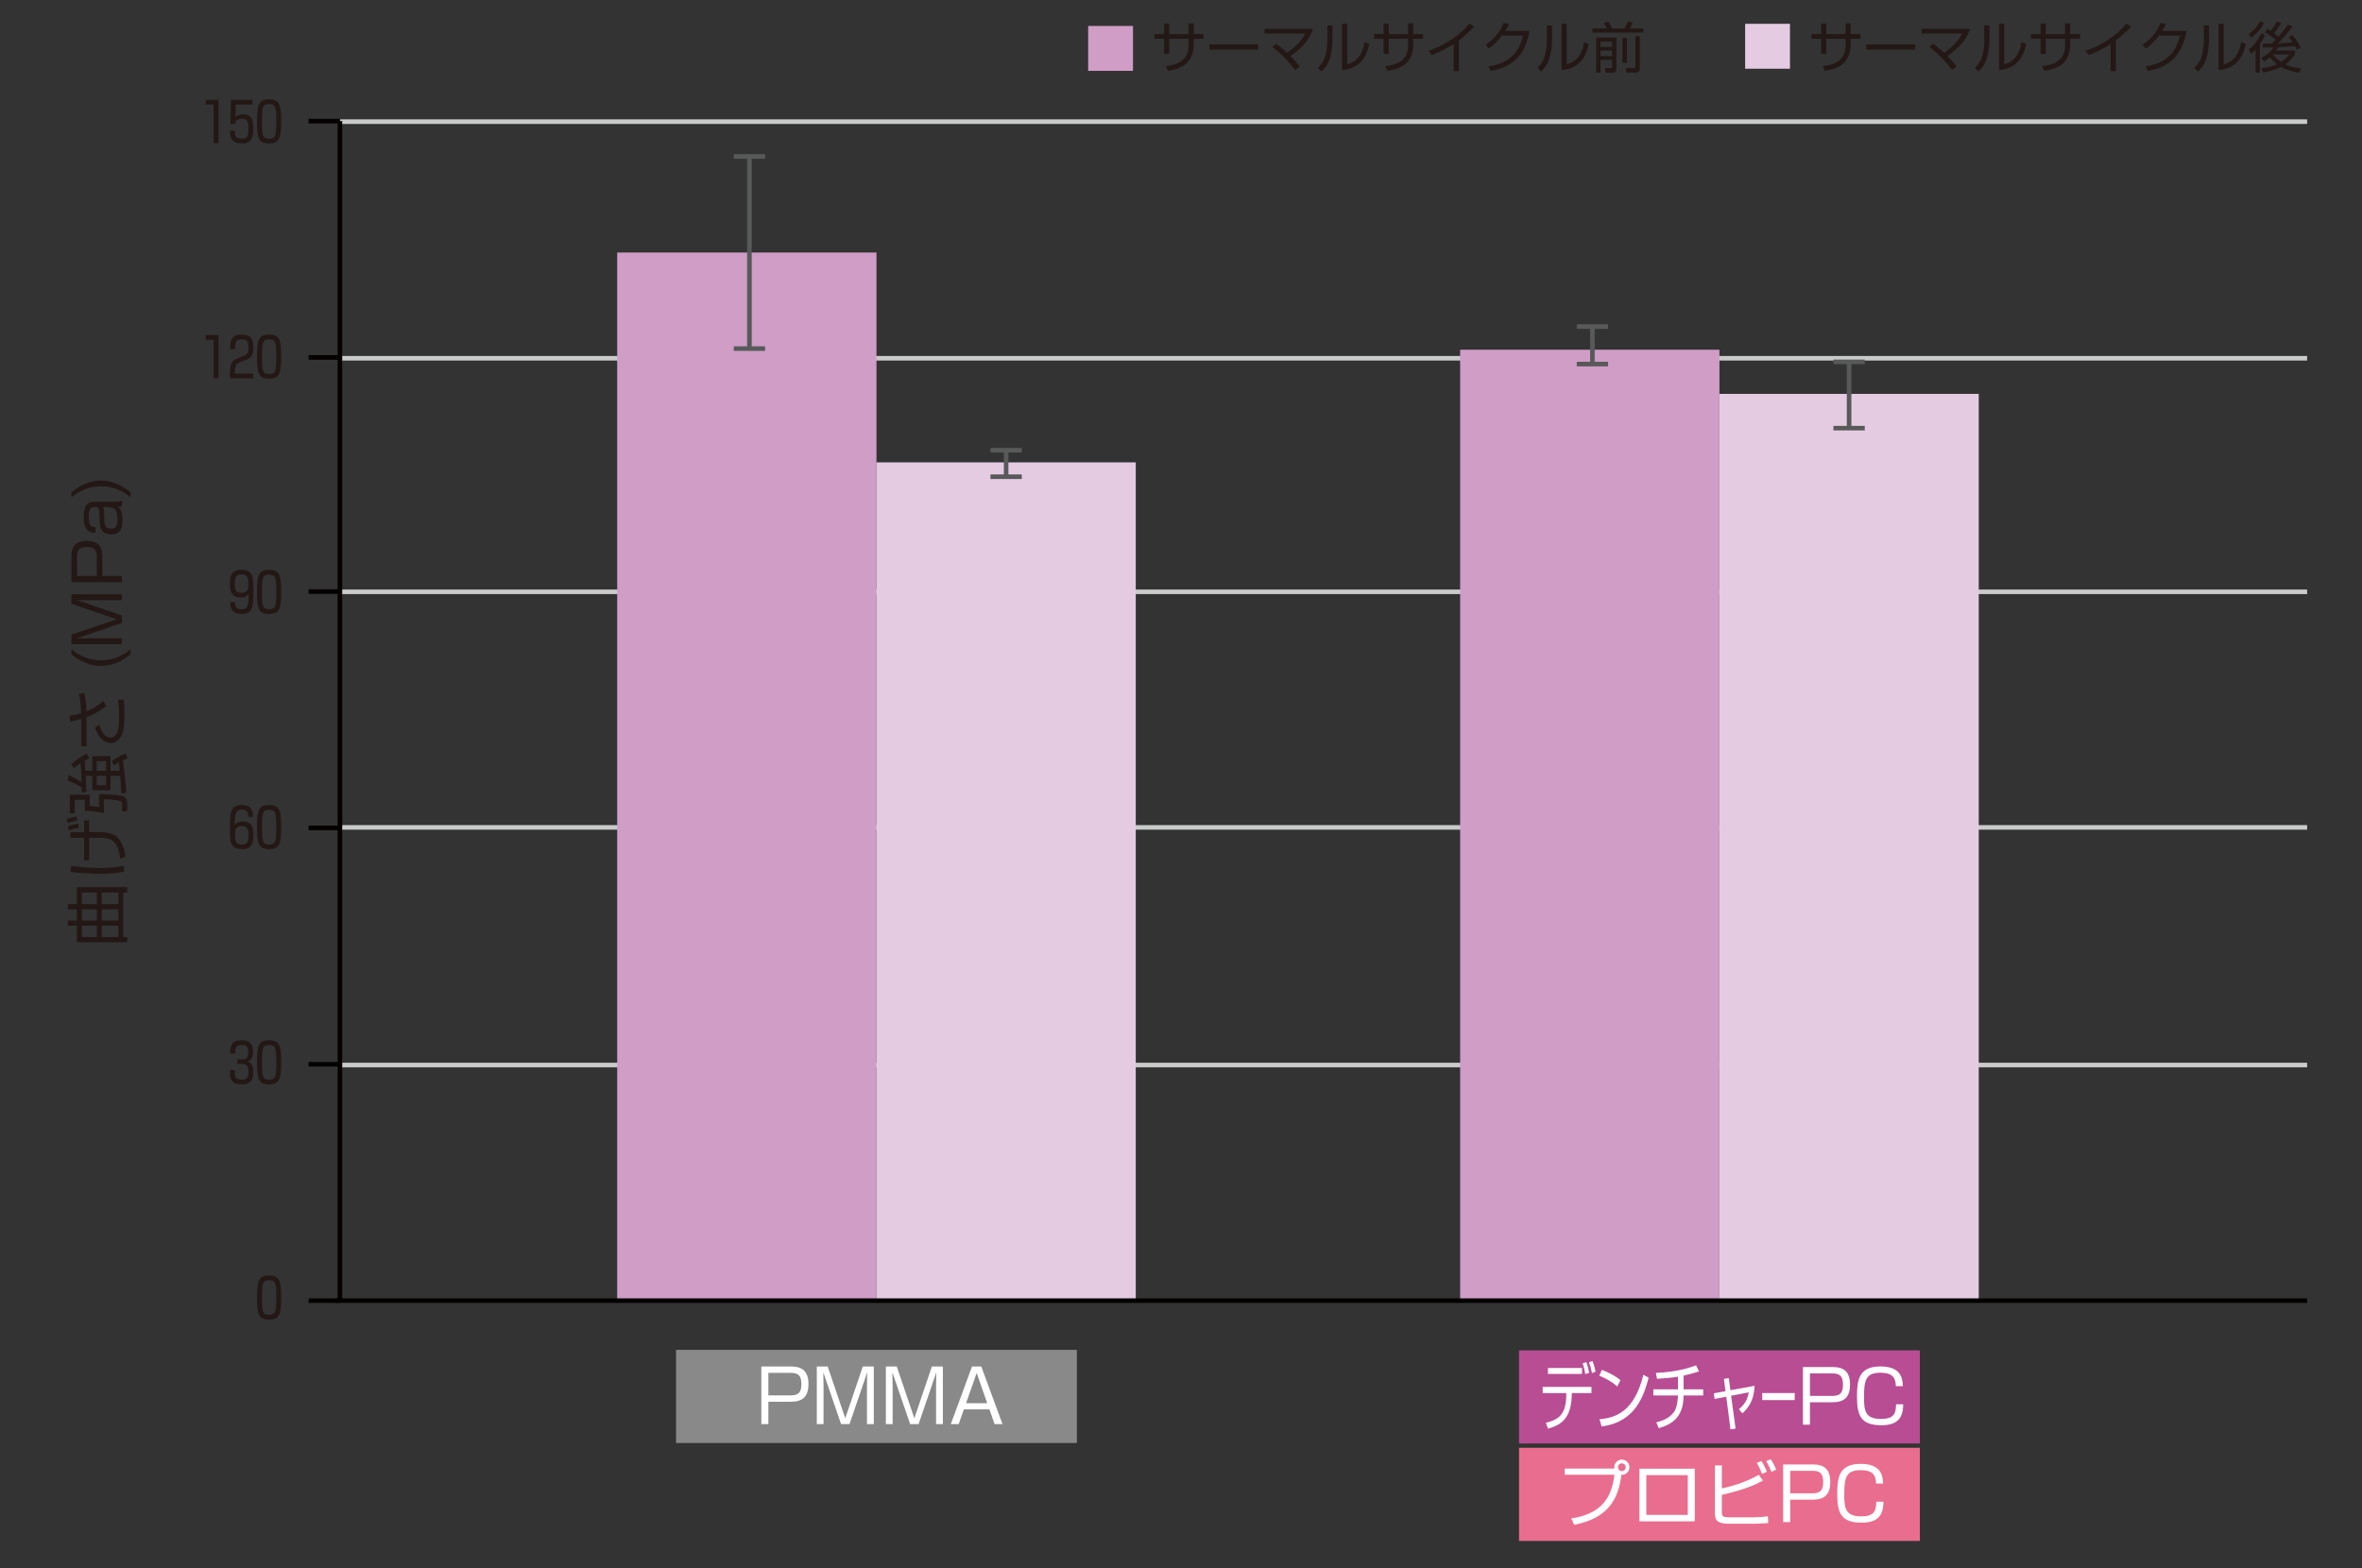 <?xml version="1.0" encoding="UTF-8"?><svg id="_01" xmlns="http://www.w3.org/2000/svg" viewBox="0 0 518.88 344.626"><rect x="0" y="0" width="518.88" height="344.626" fill="#333333" stroke="none"/><defs><style>.cls-1{stroke:#c9caca;stroke-miterlimit:8;}.cls-1,.cls-2,.cls-3{fill:none;stroke-width:1.005px;}.cls-4{fill:#fff;}.cls-5,.cls-6{fill-rule:evenodd;}.cls-5,.cls-7{fill:#e4cbe2;}.cls-8{fill:#e96d8e;}.cls-6,.cls-9{fill:#cf9dc6;}.cls-10{fill:#898989;}.cls-11{fill:#b84d93;}.cls-2{stroke:#040000;}.cls-2,.cls-3{stroke-linejoin:round;}.cls-12{fill:#231815;}.cls-3{stroke:#585959;}</style></defs><line class="cls-1" x1="74.676" y1="234.018" x2="506.827" y2="234.018"/><line class="cls-1" x1="74.676" y1="181.804" x2="506.827" y2="181.804"/><line class="cls-1" x1="74.676" y1="130.038" x2="506.827" y2="130.038"/><line class="cls-1" x1="74.676" y1="78.721" x2="506.827" y2="78.721"/><line class="cls-1" x1="74.676" y1="26.731" x2="506.827" y2="26.731"/><rect class="cls-11" x="333.701" y="296.718" width="88.05" height="20.46"/><path class="cls-4" d="m349.613,304.746v1.35h-4.317c-.026,4.996-1.825,6.941-5.23,7.808l-.475-1.285c2.955-.706,4.561-1.945,4.484-6.523h-5.179v-1.35h10.716Zm-2.082-4.16v1.301h-7.477v-1.301h7.477Zm.72,1.332c-.13-.787-.296-1.59-.579-2.345l.808-.257c.283.738.489,1.527.618,2.345l-.848.257Zm1.476-.208c-.255-1.124-.345-1.511-.653-2.378l.757-.288c.283.657.565,1.75.681,2.345l-.785.322Z"/><path class="cls-4" d="m355.265,304.65c-1.054-1.028-3.006-2.025-3.944-2.361l.579-1.285c.218.078,2.325.834,4.086,2.249l-.72,1.397Zm-3.88,7.198c3.623-.322,7.632-1.703,9.635-9.769l1.156.644c-1.026,3.695-2.696,9.704-10.342,10.716l-.449-1.591Z"/><path class="cls-4" d="m369.847,305.276h4.315v1.35h-4.315c-.026,3.905-1.607,6.123-5.461,7.182l-.526-1.285c2.184-.514,3.456-1.462,4.072-2.586.528-.981.669-2.539.681-3.31h-5.408v-1.35h5.408v-2.779c-1.54.257-3.057.387-4.612.465l-.232-1.301c2.339-.096,5.603-.434,8.827-1.654l.63,1.334c-1.478.481-1.864.561-3.379.914v3.02Z"/><path class="cls-4" d="m378.711,302.98l1.066-.161.361,2.651,5.318-.965c-.167,2.957-1.105,4.627-2.71,6.058l-.746-.932c1.066-.867,1.851-1.815,2.159-3.695l-3.868.756.977,7.214-1.119.161-.924-7.167-2.569.498-.155-1.252,2.557-.467-.347-2.698Z"/><path class="cls-4" d="m394.261,306.096v1.542h-7.135v-1.542h7.135Z"/><path class="cls-4" d="m402.603,300.376c2.555,0,3.809,1.124,3.809,3.84,0,3.004-1.48,3.905-3.936,3.905h-4.869v4.916h-1.542v-12.661h6.539Zm-4.996,1.399v4.947h4.788c1.397,0,2.475-.257,2.475-2.475,0-2.184-1.028-2.473-2.475-2.473h-4.788Z"/><path class="cls-4" d="m416.474,304.569c-.033-2.057-.965-2.94-3.375-2.94-3.165,0-3.615,1.558-3.615,5.287,0,2.891.161,4.867,3.679,4.867,2.716,0,3.342-.964,3.358-3.228h1.574c-.016,3.004-1.236,4.612-4.804,4.612-4.547,0-5.349-2.17-5.349-6.348,0-3.534.385-6.57,5.126-6.57,4.386,0,4.9,2.41,4.949,4.321h-1.542Z"/><rect class="cls-8" x="333.701" y="318.124" width="88.05" height="20.46"/><path class="cls-4" d="m345.164,333.642c7.055-1.046,8.917-4.965,9.496-9.592h-10.924v-1.366h10.909c-.016-.08-.031-.161-.031-.29,0-.932.754-1.67,1.67-1.67.932,0,1.67.738,1.67,1.67,0,.885-.706,1.719-1.766,1.672-.691,5.671-3.214,9.592-10.363,10.974l-.659-1.397Zm10.267-11.248c0,.467.387.852.852.852.483,0,.852-.385.852-.852,0-.481-.387-.852-.852-.852s-.852.371-.852.852Z"/><path class="cls-4" d="m372.31,322.715v11.568h-12.163v-11.568h12.163Zm-1.542,1.415h-9.109v8.74h9.109v-8.74Z"/><path class="cls-4" d="m378.248,321.993v5.061c3.422-.771,5.687-1.639,8.146-3.004l.867,1.285c-1.011.561-3.261,1.815-9.013,3.132v3.744c0,.964.13,1.189,1.864,1.189h4.869c1.14,0,2.265-.065,3.389-.241l.08,1.493c-1.574.161-3.454.161-3.615.161h-4.933c-2.537,0-3.165-.642-3.165-2.314v-10.506h1.511Zm8.836,1.862c-.4-1.044-.675-1.59-1.14-2.41l.997-.418c.239.371.771,1.238,1.205,2.363l-1.062.465Zm2.072-.449c-.385-.979-.673-1.542-1.156-2.345l.997-.434c.546.867.852,1.462,1.172,2.298l-1.013.481Z"/><path class="cls-4" d="m398.26,321.783c2.555,0,3.807,1.124,3.807,3.84,0,3.004-1.478,3.905-3.935,3.905h-4.869v4.916h-1.542v-12.661h6.539Zm-4.996,1.399v4.947h4.788c1.397,0,2.473-.257,2.473-2.475,0-2.184-1.028-2.473-2.473-2.473h-4.788Z"/><path class="cls-4" d="m412.134,325.977c-.033-2.057-.965-2.94-3.375-2.94-3.165,0-3.615,1.558-3.615,5.287,0,2.891.161,4.867,3.679,4.867,2.716,0,3.342-.964,3.358-3.228h1.574c-.016,3.004-1.236,4.612-4.804,4.612-4.547,0-5.349-2.17-5.349-6.348,0-3.534.385-6.57,5.126-6.57,4.386,0,4.9,2.41,4.949,4.321h-1.542Z"/><rect class="cls-10" x="148.518" y="296.603" width="88.05" height="20.46"/><path class="cls-4" d="m173.788,300.262c2.555,0,3.809,1.124,3.809,3.84,0,3.004-1.48,3.905-3.936,3.905h-4.869v4.916h-1.542v-12.661h6.539Zm-4.996,1.399v4.947h4.788c1.397,0,2.475-.257,2.475-2.475,0-2.184-1.028-2.473-2.475-2.473h-4.788Z"/><path class="cls-4" d="m186.616,312.923h-1.847l-3.905-11.36c.016.434.049,2.651.049,3.165v8.195h-1.478v-12.661h2.392l3.858,11.376,3.854-11.376h2.412v12.661h-1.495v-8.195c0-.53.033-2.747.049-3.165l-3.889,11.36Z"/><path class="cls-4" d="m201.791,312.923h-1.847l-3.905-11.36c.016.434.049,2.651.049,3.165v8.195h-1.478v-12.661h2.394l3.854,11.376,3.858-11.376h2.41v12.661h-1.495v-8.195c0-.53.033-2.747.049-3.165l-3.889,11.36Z"/><path class="cls-4" d="m220.227,312.923h-1.735l-1.14-3.246h-5.608l-1.14,3.246h-1.735l4.659-12.661h2.041l4.659,12.661Zm-5.671-11.231l-2.329,6.635h4.643l-2.314-6.635Z"/><polygon class="cls-6" points="239.047 5.701 248.891 5.701 248.891 15.57 239.047 15.57 239.047 5.701 239.047 5.701"/><path class="cls-12" d="m261.101,5.115h1.121v2.374h2.157v1.036h-2.157v1.348c0,.977-.253,2.942-1.65,4.123-1.325,1.121-3.12,1.421-4.013,1.566l-.445-1.024c2.518-.326,4.988-1.158,4.988-4.651v-1.362h-4.252v3.312h-1.122v-3.312h-2.119v-1.036h2.119v-2.314h1.122v2.314h4.252v-2.374Z"/><path class="cls-12" d="m276.376,9.754v1.158h-10.701v-1.158h10.701Z"/><path class="cls-12" d="m284.504,15.371c-1.109-1.519-3.05-3.628-4.977-5.037l.818-.699c.471.338,1.193.83,2.398,1.939,2.785-1.854,3.664-3.579,3.989-4.217h-8.94v-1.024h10.628c-.736,2.567-2.916,4.663-4.941,5.966,1.121,1.144,1.688,1.866,2.025,2.288l-1.001.785Z"/><path class="cls-12" d="m292.716,8.826c0,1.327-.23,2.94-.638,4.205-.471,1.434-1.362,2.278-1.784,2.675l-.797-.807c.506-.483,1.327-1.313,1.699-2.832.169-.675.387-2.157.387-3.085v-3.399h1.132v3.242Zm3.23,5.291c2.217-.542,3.338-2.168,3.831-4.869l1.013.41c-1.013,5.192-4.615,5.603-5.964,5.736V5.223h1.121v8.893Z"/><path class="cls-12" d="m309.328,5.115h1.121v2.374h2.157v1.036h-2.157v1.348c0,.977-.253,2.942-1.65,4.123-1.325,1.121-3.12,1.421-4.013,1.566l-.445-1.024c2.518-.326,4.988-1.158,4.988-4.651v-1.362h-4.252v3.312h-1.122v-3.312h-2.119v-1.036h2.119v-2.314h1.122v2.314h4.252v-2.374Z"/><path class="cls-12" d="m320.482,15.636h-1.158v-5.954c-.385.253-2.337,1.507-4.831,2.422l-.663-.926c1.735-.616,6.024-2.363,8.954-6.015l1.06.712c-.471.481-1.845,1.854-3.362,3v6.76Z"/><path class="cls-12" d="m336.008,6.789c-.879,5.002-3.458,7.953-8.53,8.809l-.459-.999c4.857-.808,6.652-3.218,7.581-6.798h-4.604c-.736.916-1.819,2.17-2.951,2.857l-.687-.832c2.3-1.47,3.373-3.35,3.938-4.796l1.193.216c-.181.447-.288.724-.783,1.542h5.302Z"/><path class="cls-12" d="m340.943,8.826c0,1.327-.23,2.94-.638,4.205-.471,1.434-1.362,2.278-1.784,2.675l-.797-.807c.506-.483,1.327-1.313,1.699-2.832.169-.675.387-2.157.387-3.085v-3.399h1.132v3.242Zm3.23,5.291c2.217-.542,3.338-2.168,3.831-4.869l1.013.41c-1.013,5.192-4.615,5.603-5.964,5.736V5.223h1.121v8.893Z"/><path class="cls-12" d="m352.988,6.259c-.204-.457-.555-1.013-.699-1.217l1.048-.265c.373.567.663,1.181.795,1.482h2.736c.338-.565.459-.856.663-1.482l1.144.169c-.192.495-.385.856-.65,1.313h3v.916h-11.195v-.916h3.157Zm2.11,2.002v6.758c0,.351-.014.94-.94.94h-1.434l-.206-1.011,1.277.012c.253,0,.338-.026.338-.29v-1.517h-2.541v2.806h-.954v-7.698h4.46Zm-.965.879h-2.541v1.168h2.541v-1.168Zm0,1.964h-2.541v1.217h2.541v-1.217Zm2.278,2.675v-5.459h.987v5.459h-.987Zm3.819-5.82v6.976c0,.965-.614,1.024-1.036,1.024h-1.903l-.181-1.024,1.819.014c.314,0,.314-.145.314-.29v-6.699h.987Z"/><polygon class="cls-5" points="383.373 5.231 393.217 5.231 393.217 15.099 383.373 15.099 383.373 5.231 383.373 5.231"/><path class="cls-12" d="m405.426,5.115h1.121v2.374h2.157v1.036h-2.157v1.35c0,.975-.253,2.94-1.65,4.121-1.325,1.121-3.12,1.423-4.013,1.566l-.445-1.024c2.518-.324,4.988-1.156,4.988-4.651v-1.362h-4.252v3.314h-1.122v-3.314h-2.119v-1.036h2.119v-2.314h1.122v2.314h4.252v-2.374Z"/><path class="cls-12" d="m420.701,9.754v1.158h-10.701v-1.158h10.701Z"/><path class="cls-12" d="m428.829,15.371c-1.109-1.519-3.05-3.626-4.977-5.037l.818-.699c.471.338,1.193.832,2.398,1.941,2.785-1.856,3.664-3.579,3.989-4.217h-8.94v-1.024h10.628c-.736,2.567-2.916,4.663-4.941,5.964,1.121,1.146,1.688,1.868,2.025,2.29l-1.001.783Z"/><path class="cls-12" d="m437.042,8.828c0,1.325-.23,2.94-.638,4.205-.471,1.433-1.362,2.276-1.784,2.675l-.797-.807c.506-.483,1.327-1.315,1.699-2.834.169-.673.387-2.157.387-3.085v-3.397h1.132v3.242Zm3.23,5.289c2.217-.542,3.338-2.168,3.831-4.867l1.013.408c-1.013,5.194-4.615,5.604-5.964,5.736V5.225h1.121v8.891Z"/><path class="cls-12" d="m453.653,5.115h1.121v2.374h2.157v1.036h-2.157v1.35c0,.975-.253,2.94-1.65,4.121-1.325,1.121-3.12,1.423-4.013,1.566l-.445-1.024c2.518-.324,4.988-1.156,4.988-4.651v-1.362h-4.252v3.314h-1.122v-3.314h-2.119v-1.036h2.119v-2.314h1.122v2.314h4.252v-2.374Z"/><path class="cls-12" d="m464.807,15.636h-1.158v-5.952c-.385.253-2.337,1.505-4.831,2.422l-.663-.928c1.735-.614,6.024-2.361,8.954-6.013l1.06.71c-.471.483-1.845,1.856-3.362,3v6.76Z"/><path class="cls-12" d="m480.334,6.791c-.879,5-3.458,7.953-8.53,8.809l-.459-1.001c4.857-.807,6.652-3.218,7.581-6.796h-4.604c-.736.914-1.819,2.168-2.951,2.855l-.687-.832c2.3-1.47,3.373-3.35,3.938-4.796l1.193.218c-.181.445-.288.722-.783,1.542h5.302Z"/><path class="cls-12" d="m485.269,8.828c0,1.325-.23,2.94-.638,4.205-.471,1.433-1.362,2.276-1.784,2.675l-.797-.807c.506-.483,1.327-1.315,1.699-2.834.169-.673.387-2.157.387-3.085v-3.397h1.132v3.242Zm3.23,5.289c2.217-.542,3.338-2.168,3.831-4.867l1.013.408c-1.013,5.194-4.615,5.604-5.964,5.736V5.225h1.121v8.891Z"/><path class="cls-12" d="m497.361,5.068c-.952,1.686-1.927,2.602-2.902,3.254l-.41-.94c1.156-.712,1.892-1.699,2.457-2.675l.856.361Zm-3.312,5.748c1.024-.748,2.023-2.025,2.686-3.495l.832.361c-.218.495-.53,1.158-1.121,2.037v6.23h-.964v-5.002c-.471.495-.759.712-1.001.916l-.434-1.048Zm9.555-4.953c-.964,1.242-2.276,2.771-3.169,3.664.302,0,2.206-.096,3.242-.206-.385-.553-.65-.879-.867-1.144l.771-.469c.638.71,1.47,1.88,1.845,2.722l-.844.518c-.157-.324-.253-.53-.422-.83-1.217.143-2.435.216-3.664.265-.23.385-.349.565-.469.722h4.121v.797c-.241.385-.797,1.289-2.133,2.241.638.3,1.566.65,3.458.903l-.373.928c-1.362-.216-2.977-.663-4.025-1.277-.844.422-2.049.94-3.94,1.254l-.302-.94c1.941-.253,2.869-.675,3.35-.893-.396-.312-.914-.757-1.529-1.529-.652.553-1.05.771-1.35.926l-.518-.842c1.578-.712,2.433-1.88,2.663-2.267-.375,0-1.988.049-2.325.049l-.073-.867c.518,0,1.109,0,2.072-.026.361-.349.579-.579.783-.818-.481-.447-1.446-1.17-2.325-1.664l.518-.722c.23.12.398.216.71.422.29-.349.952-1.23,1.362-2.072l.964.385c-.504.844-1.421,1.976-1.601,2.194.602.434.83.65.975.783,1.385-1.65,1.542-1.833,2.145-2.663l.952.457Zm-4.29,6.085l-.035.037c.856.975,1.505,1.421,1.819,1.639.434-.279,1.036-.712,1.88-1.676h-3.664Z"/><polygon class="cls-9" points="135.582 55.489 192.543 55.489 192.543 285.541 135.582 285.541 135.582 55.489 135.582 55.489"/><path class="cls-3" d="m164.636,55.732v20.87m0-20.87v-21.355m-3.441,42.225h6.881m-6.881-42.225h6.881"/><polygon class="cls-7" points="192.543 101.597 249.504 101.597 249.504 285.541 192.543 285.541 192.543 101.597 192.543 101.597"/><path class="cls-3" d="m221.024,101.839v2.912m0-2.912v-2.912m-3.441,5.824h6.881m-6.881-5.824h6.881"/><polygon class="cls-9" points="320.765 76.844 377.726 76.844 377.726 285.541 320.765 285.541 320.765 76.844 320.765 76.844"/><path class="cls-3" d="m349.819,77.087v2.912m0-2.912v-5.339m-3.441,8.251h6.881m-6.881-8.251h6.881"/><polygon class="cls-7" points="377.726 86.551 434.687 86.551 434.687 285.541 377.726 285.541 377.726 86.551 377.726 86.551"/><path class="cls-3" d="m406.207,86.794v7.28m0-7.28v-7.28m-3.441,14.56h6.881m-6.881-14.56h6.881"/><path class="cls-12" d="m14.898,198.669h1.998v-3.744h11.062v1.197h-.873v9.767h.873v1.154h-11.062v-3.646h-1.998v-1.124h1.998v-2.463h-1.998v-1.14Zm3.081-2.547v2.547h3.293v-2.547h-3.293Zm0,3.687v2.463h3.293v-2.463h-3.293Zm0,3.587v2.492h3.293v-2.492h-3.293Zm4.362-7.274v2.547h3.66v-2.547h-3.66Zm0,3.687v2.463h3.66v-2.463h-3.66Zm0,3.587v2.492h3.66v-2.492h-3.66Z"/><path class="cls-12" d="m17.007,180.281c-1.266.253-1.59.338-2.166.591l-.169-.871c.436-.184.999-.394,2.166-.593l.169.873Zm.338,1.619c-.392.055-1.478.239-2.237.52l-.169-.858c.675-.283,1.59-.508,2.223-.593l.182.93Zm1.113,2.196c-.718-.016-1.38,0-2.998.027v-1.252c.479,0,2.577-.043,2.998-.043v-2.561h1.126v2.561c3.279-.027,5.051-.041,6.276,1.252,1.338,1.436,1.591,3.477,1.69,4.18l-1.154.394c-.422-3.982-2.082-4.574-4.531-4.574-.367,0-1.956.016-2.28,0v4.941h-1.126v-4.926Zm-2.843,6.15c2.098.324,4.04.479,6.166.479,2.096,0,3.884-.128,5.389-.493l.141,1.266c-1.758.422-3.589.493-5.391.493-2.153,0-4.292-.155-6.417-.408l.112-1.336Z"/><path class="cls-12" d="m20.273,169.369v-3.224h4.011v3.224h2.027c-.071-.86-.141-1.464-.196-1.858-.563.324-.789.479-1.071.689l-.436-.985c.351-.253,1.436-1.04,2.985-1.674l.422,1.056c-.563.239-.746.324-1.015.449.536,4.476.593,4.969.732,7.149l-1.097.141c-.071-1.858-.155-2.969-.226-3.87h-2.125v3.167h-4.011v-3.167h-1.434c.014.563.126,3.067.139,3.575l-1.026.098c0-.283,0-.367-.029-1.14-.436-.267-1.646-.958-3.053-1.521l.212-1.195c1.97,1.056,2.196,1.168,2.814,1.576-.057-2.196-.071-2.898-.196-4.166-.732.479-1.14.816-1.478,1.097l-.577-.871c.746-.691,2.308-1.815,3.418-2.308l.522.999c-.31.155-.62.31-.999.534.041.296.112.958.196,2.225h1.491Zm-4.926,5.249h4.349v2.463c.577.055,1.042.112,2.068.267v-2.857c.577,0,4.449.098,5.349.52.803.381.858.944.858,1.633v1.521l-1.154.182.014-1.633c0-.408-.098-.563-.422-.689-.169-.084-1.026-.351-3.56-.408v3.026c-1.507-.296-3.126-.451-4.237-.493v-2.408h-2.196v2.971h-1.069v-4.095Zm5.897-7.375v2.125h2.055v-2.125h-2.055Zm0,3.222v2.068h2.055v-2.068h-2.055Z"/><path class="cls-12" d="m15.29,157.273c.549-.084,1.436-.239,2.52-.549-.041-2.337-.338-3.589-.479-4.209l1.183-.237c.139.577.408,1.731.479,4.039,1.984-.759,3.179-1.872,3.63-2.294l.718,1.056c-.493.422-1.831,1.59-4.335,2.49.014.226.014.324.014,1.211v5.165h-1.183v-5.981c-.703.212-1.026.296-2.42.604l-.128-1.293Zm6.544,2.025c.465,1.507,1.197,2.759,2.435,2.759,1.886,0,1.886-2.759,1.886-4.602,0-2-.141-3.124-.226-3.744l1.254.027c.126,1.156.153,2.378.153,3.575,0,2.857-.338,3.744-.73,4.476-.353.661-1.099,1.478-2.253,1.478s-2.675-.789-3.475-3.434l.956-.536Z"/><path class="cls-12" d="m15.698,142.659c1.085.858,3.224,2.42,6.49,2.42,3.56,0,5.797-1.856,6.488-2.42v1.111c-1.831,1.548-4.082,2.563-6.474,2.563-3.393,0-5.758-1.943-6.503-2.563v-1.111Z"/><path class="cls-12" d="m26.79,135.245v1.619l-9.951,3.418c.381-.014,2.323-.041,2.773-.041h7.178v1.295h-11.091v-2.098l9.965-3.377-9.965-3.377v-2.111h11.091v1.309h-7.178c-.465,0-2.406-.029-2.773-.043l9.951,3.407Z"/><path class="cls-12" d="m15.698,122.194c0-2.239.985-3.336,3.363-3.336,2.633,0,3.42,1.295,3.42,3.448v4.264h4.307v1.352h-11.091v-5.728Zm1.225,4.376h4.335v-4.194c0-1.225-.226-2.168-2.166-2.168-1.915,0-2.168.901-2.168,2.168v4.194Z"/><path class="cls-12" d="m25.114,110.237c1.085,0,1.507-.155,1.676-.226v1.225c-.451.128-.746.141-1.015.141.691.365,1.126.844,1.126,2.871,0,1.393-.155,3.152-2.42,3.152-.718,0-1.633-.139-2.168-.969-.226-.339-.381-1.071-.394-1.38l-.112-2.787c-.014-.438-.027-.846-.958-.846-.985,0-1.35.367-1.35,2.239,0,1.309.112,2.166,1.478,2.18v1.254c-2.139-.029-2.59-1.535-2.59-3.379,0-3.026,1.028-3.475,2.675-3.475h4.052Zm-2.575,1.197c.21.153.31.52.324.773l.084,2.435c.057,1.491.958,1.519,1.519,1.519,1.14,0,1.338-.773,1.338-2.111,0-1.715-.479-2.616-2.041-2.616h-1.225Z"/><path class="cls-12" d="m15.698,108.159c2.449-1.956,4.504-2.561,6.49-2.561,2.392,0,4.657,1.013,6.488,2.561v1.111c-1.915-1.576-4.025-2.42-6.488-2.42-3.252,0-5.404,1.576-6.49,2.42v-1.111Z"/><line class="cls-2" x1="74.676" y1="285.783" x2="74.676" y2="26.611"/><path class="cls-2" d="m67.795,285.783h6.881m-6.881-51.931h6.881m-6.881-51.931h6.881m-6.881-51.931h6.881m-6.881-51.446h6.881m-6.881-51.931h6.881"/><path class="cls-12" d="m48.001,21.929v9.496h-1.085v-8.46h-1.746v-1.036h2.832Z"/><path class="cls-12" d="m55.475,21.929v1.036h-3.687l-.073,2.724c.23-.192.675-.567,1.664-.567,1.988,0,2.265,1.374,2.265,3.11,0,2.18-.422,3.289-2.543,3.289-1.615,0-2.59-.565-2.579-2.82h1.073c-.026,1.158.157,1.784,1.493,1.784,1.277,0,1.482-.602,1.482-2.11,0-1.554-.143-2.276-1.385-2.276-1.409,0-1.517.783-1.566,1.132h-.989l.11-5.302h4.735Z"/><path class="cls-12" d="m59.117,21.833c2.363,0,2.651,1.254,2.651,4.845s-.3,4.843-2.651,4.843-2.651-1.254-2.651-4.843.29-4.845,2.651-4.845Zm.024,8.664c1.399,0,1.556-.759,1.556-3.819,0-3.157-.169-3.809-1.603-3.809-1.411,0-1.554.748-1.554,3.809,0,3.155.169,3.819,1.601,3.819Z"/><path class="cls-12" d="m48.001,73.617v9.496h-1.085v-8.46h-1.746v-1.036h2.832Z"/><path class="cls-12" d="m52.801,79.559c-.952.361-1.23.661-1.23,2.518h4.05v1.036h-5.098c-.024-3.446.277-3.832,1.833-4.447l1.06-.422c.699-.277,1.181-.469,1.181-1.843,0-1.277-.253-1.845-1.484-1.845-1.482,0-1.482.867-1.482,2.145h-1.048c-.012-1.674.073-3.181,2.555-3.181,1.88,0,2.518.832,2.518,2.686,0,1.784-.385,2.424-1.639,2.893l-1.217.459Z"/><path class="cls-12" d="m59.117,73.521c2.363,0,2.651,1.254,2.651,4.845s-.3,4.843-2.651,4.843-2.651-1.254-2.651-4.843.29-4.845,2.651-4.845Zm.024,8.664c1.399,0,1.556-.759,1.556-3.819,0-3.157-.169-3.809-1.603-3.809-1.411,0-1.554.748-1.554,3.809,0,3.155.169,3.819,1.601,3.819Z"/><path class="cls-12" d="m51.668,132.306c-.014,1.048.216,1.578,1.397,1.578,1.266,0,1.542-.53,1.554-3.373-.192.265-.591.759-1.796.759-2.121,0-2.314-1.615-2.314-2.904,0-1.301.035-3.157,2.471-3.157,2.579,0,2.686,1.446,2.686,4.458,0,3.795-.157,5.23-2.626,5.23-2.17,0-2.459-1.421-2.435-2.59h1.062Zm2.902-4.194c0-1.65-.638-1.892-1.529-1.892-1.17,0-1.472.542-1.472,2.18,0,1.507.495,1.868,1.519,1.868,1.228,0,1.482-.759,1.482-2.157Z"/><path class="cls-12" d="m59.117,125.208c2.363,0,2.651,1.254,2.651,4.845s-.3,4.843-2.651,4.843-2.651-1.254-2.651-4.843.29-4.845,2.651-4.845Zm.024,8.664c1.399,0,1.556-.759,1.556-3.819,0-3.157-.169-3.809-1.603-3.809-1.411,0-1.554.748-1.554,3.809,0,3.155.169,3.819,1.601,3.819Z"/><path class="cls-12" d="m54.524,179.485c.012-1.06-.23-1.578-1.411-1.578-1.264,0-1.542.53-1.554,3.373.206-.265.591-.759,1.796-.759,2.121,0,2.314,1.615,2.314,2.904,0,1.315-.035,3.157-2.471,3.157-2.579,0-2.686-1.446-2.686-4.458,0-3.795.157-5.23,2.639-5.23,2.157,0,2.445,1.423,2.433,2.59h-1.06Zm-2.916,4.205c0,1.639.638,1.88,1.531,1.88,1.179,0,1.47-.542,1.47-2.168,0-1.519-.483-1.88-1.519-1.88-1.228,0-1.482.759-1.482,2.168Z"/><path class="cls-12" d="m59.117,176.894c2.363,0,2.651,1.254,2.651,4.845s-.3,4.843-2.651,4.843-2.651-1.254-2.651-4.843.29-4.845,2.651-4.845Zm.024,8.664c1.399,0,1.556-.759,1.556-3.819,0-3.157-.169-3.809-1.603-3.809-1.411,0-1.554.748-1.554,3.809,0,3.155.169,3.819,1.601,3.819Z"/><path class="cls-12" d="m51.57,235.149c-.035,1.374.026,2.084,1.519,2.084,1.085,0,1.507-.445,1.507-1.76,0-1.709-.867-1.709-1.784-1.709h-.663v-.989h.748c1.121,0,1.639-.096,1.639-1.578,0-.893-.181-1.58-1.423-1.58-1.47,0-1.482.856-1.482,1.868h-1.071c.012-1.434.169-2.904,2.494-2.904,1.746,0,2.529.71,2.529,2.531,0,1.011-.228,1.819-1.228,2.131.495.157,1.301.41,1.301,2.339,0,2.168-1.048,2.686-2.555,2.686-2.482,0-2.614-1.409-2.59-3.12h1.06Z"/><path class="cls-12" d="m59.117,228.581c2.363,0,2.651,1.254,2.651,4.845s-.3,4.843-2.651,4.843-2.651-1.254-2.651-4.843.29-4.845,2.651-4.845Zm.024,8.664c1.399,0,1.556-.759,1.556-3.819,0-3.157-.169-3.809-1.603-3.809-1.411,0-1.554.748-1.554,3.809,0,3.155.169,3.819,1.601,3.819Z"/><path class="cls-12" d="m59.117,280.267c2.363,0,2.651,1.254,2.651,4.845s-.3,4.843-2.651,4.843-2.651-1.254-2.651-4.843.29-4.845,2.651-4.845Zm.024,8.664c1.399,0,1.556-.759,1.556-3.819,0-3.157-.169-3.809-1.603-3.809-1.411,0-1.554.748-1.554,3.809,0,3.155.169,3.819,1.601,3.819Z"/><line class="cls-2" x1="73.924" y1="285.783" x2="506.827" y2="285.783"/></svg>